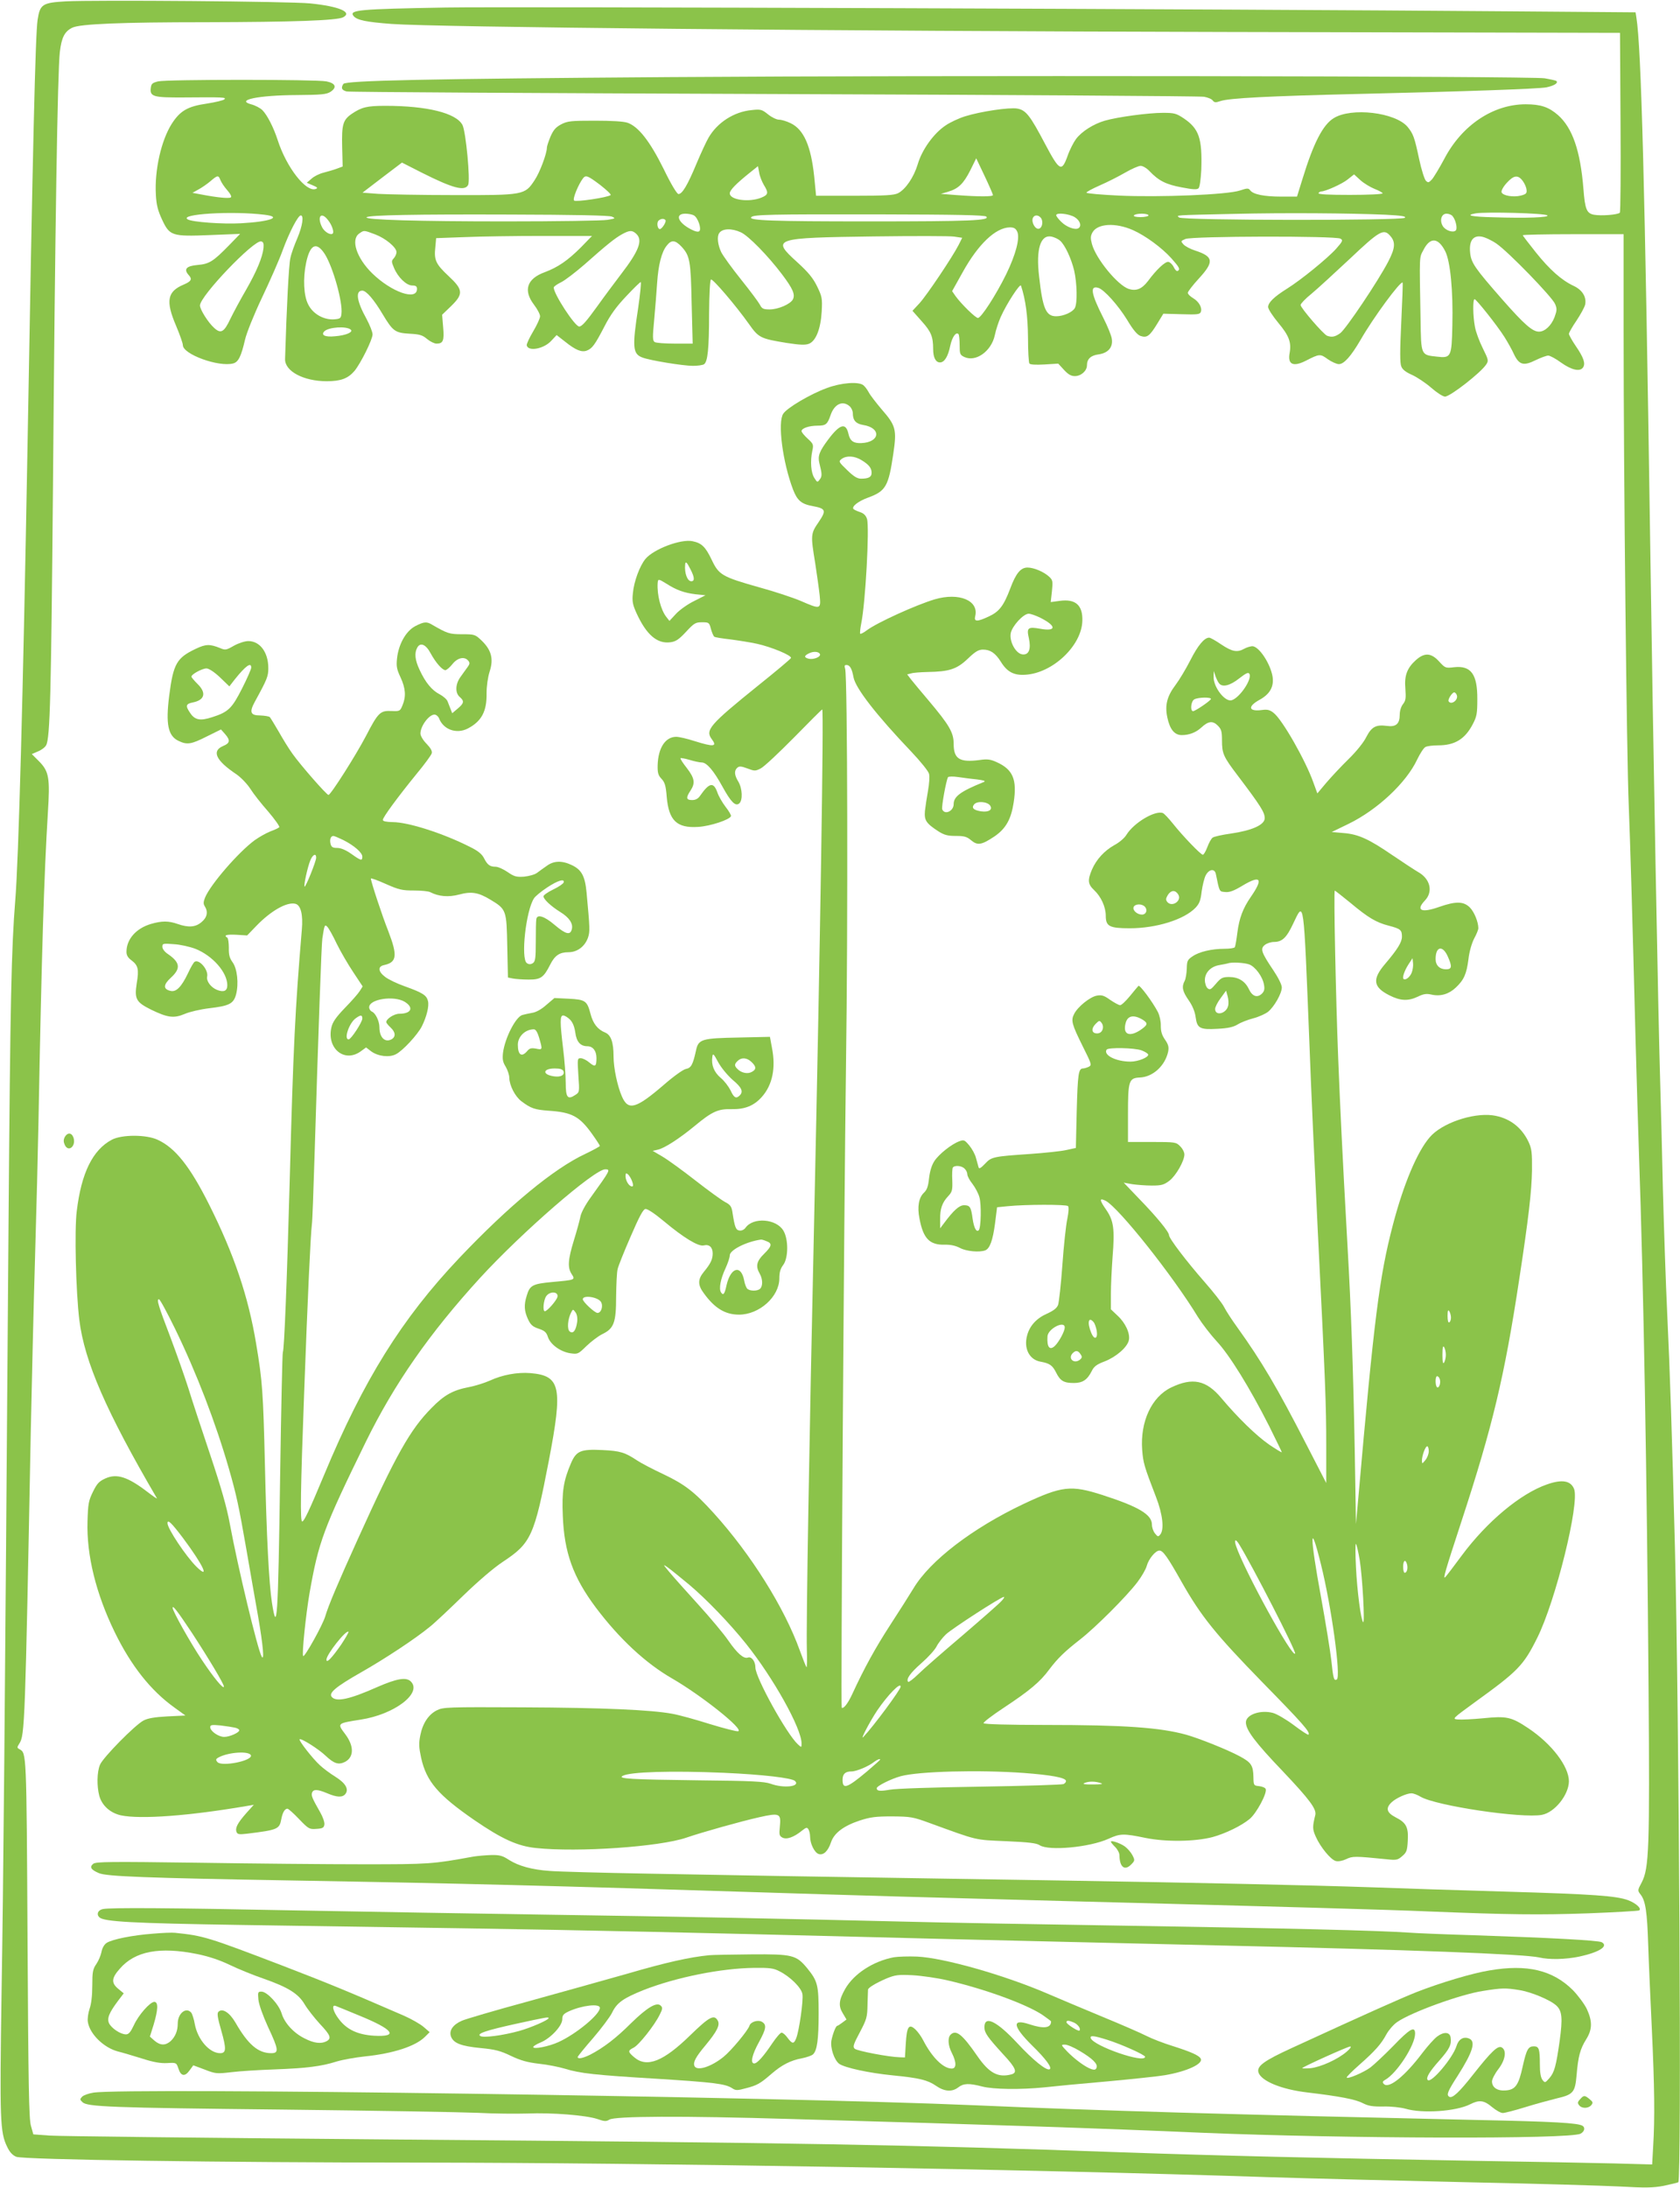 <?xml version="1.0" standalone="no"?>
<!DOCTYPE svg PUBLIC "-//W3C//DTD SVG 20010904//EN"
 "http://www.w3.org/TR/2001/REC-SVG-20010904/DTD/svg10.dtd">
<svg version="1.0" xmlns="http://www.w3.org/2000/svg"
 width="983pt" height="1280pt" viewBox="0 0 983 1280"
 preserveAspectRatio="xMidYMid meet">
<g transform="translate(0,1280) scale(0.1,-0.1)"
fill="#8bc34a" stroke="none">
<path d="M383 12792 c-135 -8 -149 -17 -163 -108 -13 -88 -28 -718 -60 -2549
-25 -1391 -51 -2366 -71 -2605 -22 -275 -29 -573 -39 -1875 -23 -3080 -30
-3851 -41 -4516 -11 -739 -9 -812 33 -897 14 -30 31 -49 53 -58 41 -17 1194
-34 2355 -34 1340 -1 3577 -39 4965 -85 248 -8 774 -21 1170 -30 396 -8 799
-20 896 -25 144 -8 190 -8 253 4 42 9 81 18 86 21 20 12 5 2733 -20 3725 -16
626 -29 1027 -45 1360 -8 168 -19 492 -25 720 -5 228 -12 496 -15 595 -13 427
-42 1983 -60 3225 -30 2045 -52 2864 -80 3036 l-5 32 -773 6 c-1590 13 -5836
28 -6187 22 -512 -9 -570 -14 -541 -50 20 -24 75 -35 222 -46 249 -19 2573
-42 4881 -47 l2307 -5 3 -522 c2 -286 0 -525 -4 -530 -10 -12 -108 -20 -152
-12 -42 8 -52 32 -61 151 -18 223 -64 357 -149 432 -54 47 -101 63 -189 63
-190 0 -373 -122 -476 -319 -29 -54 -62 -109 -73 -121 -18 -19 -22 -20 -35 -7
-8 8 -26 64 -39 125 -28 132 -35 149 -68 190 -72 85 -329 115 -432 51 -64 -39
-119 -147 -183 -356 l-32 -103 -92 0 c-100 0 -165 13 -182 37 -10 13 -17 13
-59 -1 -72 -25 -471 -41 -709 -30 -103 5 -188 12 -190 17 -1 4 34 23 77 42 44
19 111 53 149 75 38 22 79 40 91 40 12 0 35 -13 51 -30 55 -58 98 -79 189 -96
67 -13 90 -14 99 -5 7 7 13 52 16 108 6 184 -13 240 -103 301 -44 29 -55 32
-122 32 -84 0 -264 -24 -340 -46 -65 -19 -134 -62 -168 -107 -14 -19 -37 -63
-49 -98 -35 -97 -47 -91 -132 69 -88 167 -112 198 -163 207 -47 8 -214 -17
-304 -45 -36 -11 -88 -35 -114 -53 -70 -46 -139 -142 -164 -227 -23 -77 -71
-147 -115 -170 -24 -12 -75 -15 -255 -15 l-225 0 -11 113 c-19 179 -61 274
-137 311 -24 12 -55 21 -69 21 -14 0 -43 14 -64 31 -36 29 -43 31 -97 25 -103
-10 -200 -73 -251 -161 -13 -22 -45 -91 -71 -153 -52 -125 -83 -177 -105 -177
-9 0 -44 58 -87 147 -81 163 -147 247 -211 270 -24 8 -91 12 -192 12 -139 0
-159 -2 -196 -21 -32 -17 -46 -33 -63 -72 -11 -27 -21 -56 -21 -64 0 -35 -42
-147 -72 -191 -57 -87 -63 -88 -472 -87 -193 0 -392 4 -443 7 l-92 7 115 88
116 88 116 -59 c181 -91 251 -110 271 -72 14 26 -13 312 -33 351 -37 70 -207
112 -451 112 -109 0 -139 -8 -197 -47 -52 -36 -59 -63 -56 -194 l3 -114 -35
-13 c-19 -7 -54 -17 -77 -23 -24 -6 -55 -21 -70 -35 l-28 -24 35 -15 c27 -11
31 -16 18 -21 -56 -22 -171 124 -223 285 -24 74 -61 147 -90 176 -12 12 -42
28 -66 34 -92 25 45 53 266 54 147 1 175 4 199 19 39 26 30 50 -24 61 -60 12
-934 12 -985 0 -35 -9 -40 -14 -43 -41 -5 -48 17 -54 191 -53 237 2 252 1 240
-11 -6 -6 -52 -17 -103 -25 -112 -16 -156 -42 -205 -118 -62 -98 -101 -271
-93 -414 3 -61 12 -94 36 -146 45 -96 57 -100 281 -91 l176 7 -65 -67 c-93
-95 -115 -109 -185 -115 -66 -6 -82 -25 -50 -60 21 -23 14 -36 -31 -55 -95
-40 -106 -95 -44 -240 22 -52 40 -103 40 -114 0 -53 208 -129 294 -107 31 8
47 41 70 140 9 39 52 146 99 245 46 97 101 221 121 277 39 106 90 204 106 204
19 0 10 -62 -20 -133 -17 -39 -36 -91 -41 -117 -9 -36 -22 -289 -31 -589 -3
-72 108 -131 244 -131 82 0 124 16 162 60 37 45 106 184 106 214 0 14 -16 54
-35 90 -58 104 -67 166 -25 166 23 0 68 -52 119 -138 60 -100 73 -109 157
-114 59 -3 76 -8 103 -31 18 -15 43 -27 55 -27 39 0 46 17 39 96 l-6 73 52 50
c73 71 72 96 -14 176 -75 70 -86 94 -78 167 l5 55 166 6 c91 4 296 7 456 7
l290 0 -64 -66 c-78 -78 -135 -117 -212 -146 -105 -38 -128 -106 -63 -191 19
-25 35 -55 35 -67 0 -12 -18 -51 -40 -88 -22 -37 -39 -73 -38 -82 8 -38 100
-21 143 26 l32 34 50 -39 c61 -49 96 -63 126 -52 32 12 48 34 103 140 35 69
71 118 128 178 43 46 81 83 85 83 4 0 -3 -69 -15 -152 -35 -228 -32 -268 24
-289 42 -17 239 -49 296 -49 28 0 57 4 65 9 22 14 30 91 30 298 1 111 5 194
11 198 10 6 144 -150 222 -260 57 -81 68 -86 221 -111 77 -12 109 -13 130 -5
41 16 69 87 75 189 4 77 2 87 -27 147 -24 49 -52 83 -117 142 -152 138 -140
142 447 150 234 3 447 3 472 -1 l47 -7 -21 -42 c-37 -72 -186 -294 -229 -341
l-41 -44 54 -61 c55 -61 67 -90 67 -163 0 -49 15 -78 40 -78 26 0 47 34 60 97
11 51 33 83 48 69 4 -4 7 -33 7 -64 0 -52 2 -58 27 -70 67 -32 159 33 179 128
6 30 22 78 34 105 34 77 114 200 119 184 27 -81 40 -179 41 -304 0 -77 4 -145
8 -151 4 -7 35 -9 88 -6 l81 5 34 -37 c24 -26 41 -36 63 -36 37 0 71 31 71 63
0 37 22 58 68 64 57 8 86 43 77 93 -3 19 -25 73 -49 120 -72 142 -81 192 -29
176 34 -11 115 -101 168 -187 35 -59 59 -87 78 -94 38 -13 54 -1 98 71 l36 59
107 -3 c91 -3 107 -1 112 13 10 24 -11 61 -45 81 -17 10 -31 24 -31 31 0 7 29
45 65 84 90 98 86 128 -21 163 -29 9 -60 26 -69 36 -17 19 -17 20 11 32 38 17
879 19 907 2 16 -9 14 -15 -25 -59 -49 -55 -206 -183 -288 -234 -75 -47 -110
-81 -110 -107 0 -12 27 -53 60 -93 62 -74 77 -114 66 -175 -13 -68 20 -84 95
-46 80 41 84 41 128 9 23 -16 52 -29 65 -29 30 0 71 46 127 142 77 134 234
346 246 335 2 -3 -2 -107 -8 -233 -8 -166 -8 -237 0 -257 7 -19 27 -34 63 -50
29 -13 80 -47 112 -75 33 -29 69 -52 81 -52 30 0 210 140 241 188 15 22 13 28
-20 95 -20 40 -41 96 -46 126 -12 63 -13 161 -2 161 10 0 133 -155 174 -220
19 -30 45 -76 57 -103 30 -62 56 -69 128 -33 29 14 62 26 72 26 10 0 44 -18
75 -41 62 -44 111 -55 129 -28 15 23 3 58 -43 125 -22 32 -40 65 -40 71 0 7
20 42 44 77 24 36 47 78 51 94 9 44 -16 86 -68 110 -70 33 -139 94 -220 195
-42 53 -77 98 -77 101 0 3 133 6 295 6 l295 0 0 -577 c0 -833 18 -2488 30
-2763 9 -232 20 -597 40 -1375 6 -220 15 -521 20 -670 26 -726 47 -1903 56
-3120 7 -938 3 -1053 -40 -1136 -25 -47 -25 -47 -6 -72 28 -36 38 -100 44
-297 3 -96 13 -314 21 -485 16 -341 18 -527 8 -689 l-6 -107 -221 6 c-122 3
-482 10 -801 15 -962 17 -1502 30 -2080 50 -1257 45 -1902 56 -4255 75 -1059
9 -1968 19 -2020 23 l-95 7 -14 50 c-12 41 -15 235 -20 1100 -6 1094 -6 1080
-47 1103 -15 8 -15 11 -1 33 32 48 34 108 67 1824 6 292 17 751 25 1020 8 270
17 625 20 790 19 1013 33 1448 55 1810 13 204 7 242 -51 301 l-43 43 37 16
c20 8 41 24 47 36 23 42 29 287 40 1524 12 1502 27 2420 40 2530 10 86 28 121
73 143 44 22 285 32 782 32 506 1 768 10 803 29 56 30 -25 64 -193 81 -116 12
-1265 21 -1432 12z m5427 -1133 c0 -10 -83 -10 -215 0 l-90 7 41 12 c61 18 91
46 131 125 l35 71 49 -103 c27 -57 49 -108 49 -112z m-1341 60 c29 -47 27 -58
-14 -75 -71 -29 -185 -14 -185 25 0 19 38 57 115 119 l50 40 7 -37 c3 -21 16
-53 27 -72z m3574 -24 c26 -10 47 -22 47 -26 0 -5 -86 -9 -191 -9 -124 0 -188
3 -184 10 3 6 10 10 15 10 25 0 123 44 155 70 l38 30 37 -34 c20 -18 58 -41
83 -51z m-6753 51 c5 -13 23 -40 40 -59 19 -22 27 -38 20 -42 -12 -7 -82 0
-170 17 l-54 10 34 19 c19 10 51 32 70 48 43 37 48 38 60 7z m2222 -28 c37
-29 65 -55 61 -59 -16 -14 -204 -42 -214 -32 -10 10 26 96 53 131 16 19 27 15
100 -40z m5399 22 c10 -14 20 -36 21 -50 3 -21 -3 -26 -33 -34 -44 -11 -105
-1 -113 19 -3 9 9 32 31 56 41 45 66 48 94 9z m-7364 -196 c109 -13 32 -41
-137 -50 -105 -6 -288 7 -312 23 -52 31 259 50 449 27z m6561 0 c93 -5 121 -9
112 -18 -17 -17 -1304 -16 -1321 2 -15 14 -42 13 326 21 296 7 678 4 883 -5z
m946 -4 c12 -12 -120 -17 -314 -11 -133 3 -170 12 -105 23 60 10 406 1 419
-12z m-5474 -7 c23 -10 22 -11 -25 -19 -27 -5 -295 -9 -595 -9 -514 0 -829 9
-815 24 13 13 284 18 840 16 377 -1 578 -5 595 -12z m480 7 c23 -12 46 -78 32
-92 -6 -6 -23 -3 -48 10 -78 40 -97 92 -34 92 17 0 40 -4 50 -10z m1711 -7
c23 -23 -91 -28 -686 -28 -568 0 -709 5 -689 25 15 15 109 17 746 16 457 -1
620 -4 629 -13z m517 -3 c31 -19 43 -52 22 -65 -19 -12 -70 7 -100 37 -17 16
-30 34 -30 39 0 17 74 9 108 -11z m432 10 c0 -5 -21 -10 -46 -10 -27 0 -43 4
-39 10 3 6 24 10 46 10 21 0 39 -4 39 -10z m1779 -4 c19 -22 30 -73 19 -84
-15 -15 -58 -1 -75 24 -21 33 -10 74 21 74 13 0 29 -6 35 -14z m-6580 -23 c23
-28 37 -70 28 -79 -12 -12 -48 9 -62 36 -32 63 -6 95 34 43z m4171 13 c16 -20
9 -60 -12 -64 -21 -4 -44 38 -35 62 8 20 31 21 47 2z m-2196 -14 c6 -10 -21
-52 -33 -52 -14 0 -20 37 -8 49 13 13 34 14 41 3z m2735 -58 c74 -33 169 -103
225 -165 47 -53 53 -64 37 -74 -6 -3 -16 7 -23 22 -7 15 -21 29 -31 31 -18 4
-69 -43 -120 -112 -36 -47 -69 -60 -113 -46 -65 22 -192 177 -215 263 -9 34
-8 47 3 67 29 53 135 59 237 14z m-677 -9 c17 -37 -8 -133 -65 -250 -59 -120
-146 -255 -165 -255 -14 0 -97 81 -131 128 l-20 29 62 111 c91 164 192 260
275 262 25 0 35 -6 44 -25z m-1617 -4 c44 -20 158 -136 241 -246 64 -85 78
-118 63 -147 -15 -27 -85 -58 -136 -58 -36 0 -45 4 -57 28 -8 15 -57 81 -110
147 -53 66 -105 138 -116 160 -20 42 -26 91 -12 111 18 28 73 30 127 5z
m-2140 -12 c61 -23 125 -76 125 -104 0 -10 -7 -26 -16 -36 -14 -15 -14 -20 1
-55 23 -56 73 -104 107 -104 21 0 28 -5 28 -20 0 -71 -149 -19 -262 91 -92 90
-127 198 -76 233 28 20 26 20 93 -5z m1527 4 c41 -37 18 -99 -89 -238 -38 -50
-100 -133 -137 -185 -65 -90 -91 -120 -107 -120 -25 0 -149 190 -149 228 0 6
19 19 43 31 23 11 84 58 136 103 134 119 181 156 221 178 44 24 59 24 82 3z
m4411 -11 c34 -37 31 -73 -10 -152 -59 -114 -248 -395 -281 -419 -31 -22 -49
-25 -77 -15 -22 9 -155 163 -155 180 0 7 28 37 63 65 34 28 135 121 225 205
172 163 198 178 235 136z m-1930 -30 c29 -26 65 -104 82 -174 17 -74 20 -191
4 -220 -13 -24 -67 -48 -109 -48 -60 0 -79 44 -100 233 -19 160 8 246 73 233
17 -4 39 -14 50 -24z m2553 -17 c70 -48 326 -312 343 -353 12 -28 11 -38 -3
-77 -19 -50 -57 -85 -91 -85 -38 0 -85 41 -212 185 -164 187 -185 217 -191
277 -7 69 17 102 66 94 20 -3 59 -21 88 -41z m-299 -46 c29 -59 46 -229 41
-432 -4 -186 -7 -193 -92 -183 -92 10 -91 7 -94 217 -7 385 -8 360 17 407 39
77 87 73 128 -9z m-6915 21 c-6 -55 -40 -137 -102 -245 -32 -55 -73 -131 -92
-170 -37 -79 -56 -89 -95 -53 -35 31 -83 108 -83 131 0 55 315 384 358 375 13
-3 16 -12 14 -38z m2445 8 c50 -54 55 -83 60 -335 l6 -233 -104 0 c-57 0 -110
4 -118 9 -13 8 -13 28 -3 133 6 68 14 164 17 213 7 105 26 181 56 218 27 35
49 34 86 -5z m-2086 -45 c48 -77 105 -280 97 -348 -3 -27 -7 -30 -43 -33 -61
-4 -125 32 -152 88 -26 50 -31 151 -12 242 23 110 61 127 110 51z m152 -442
c14 -14 -29 -33 -93 -38 -58 -6 -84 7 -62 29 25 25 132 32 155 9z"/>
<path d="M3920 12349 c-1423 -10 -1898 -20 -1911 -40 -15 -24 -10 -36 19 -44
15 -4 1141 -10 2502 -15 1361 -5 2493 -12 2515 -16 22 -4 45 -13 51 -22 9 -12
17 -13 46 -3 50 17 284 29 789 41 647 15 1068 30 1117 39 44 9 71 25 59 37 -3
3 -34 10 -69 16 -83 13 -3585 18 -5118 7z"/>
<path d="M4838 10530 c-97 -35 -233 -116 -255 -150 -34 -50 -4 -282 57 -443
25 -65 49 -86 118 -98 74 -14 78 -25 32 -93 -47 -68 -47 -76 -20 -241 10 -66
22 -150 26 -187 8 -83 6 -84 -111 -33 -45 19 -153 55 -241 79 -220 62 -238 73
-280 162 -36 75 -58 97 -111 108 -67 15 -227 -45 -276 -103 -34 -41 -68 -133
-74 -202 -5 -47 -1 -66 21 -115 58 -127 121 -181 198 -171 32 4 50 16 92 61
47 51 56 56 93 56 41 0 43 -1 53 -40 6 -21 15 -42 20 -45 5 -3 46 -10 92 -15
46 -6 117 -17 158 -26 82 -18 204 -68 198 -83 -1 -5 -88 -78 -193 -162 -284
-229 -310 -260 -270 -313 33 -44 11 -46 -101 -11 -43 14 -91 25 -107 25 -64 0
-106 -65 -109 -166 -1 -44 3 -59 22 -79 20 -21 26 -41 31 -105 12 -140 59
-185 184 -177 70 4 185 42 192 63 2 5 -12 30 -32 55 -19 25 -41 63 -48 85 -22
61 -47 56 -100 -20 -12 -18 -27 -26 -47 -26 -35 0 -38 13 -10 55 29 44 25 72
-21 132 -23 29 -40 55 -37 58 2 2 26 -2 53 -10 26 -8 58 -15 71 -15 29 0 70
-48 121 -141 50 -91 76 -117 98 -99 22 18 19 88 -5 128 -24 39 -25 65 -5 82
11 9 23 8 58 -5 42 -16 47 -16 78 0 19 9 106 91 195 181 88 90 162 164 165
164 10 0 -12 -1371 -46 -2925 -31 -1394 -48 -2427 -44 -2572 2 -62 1 -109 -2
-105 -4 4 -21 48 -39 97 -90 251 -286 563 -503 803 -113 125 -170 169 -294
228 -62 29 -131 65 -155 81 -71 47 -98 56 -204 61 -126 6 -152 -5 -183 -77
-44 -102 -54 -167 -48 -306 8 -216 60 -360 193 -538 137 -182 291 -326 448
-416 174 -101 422 -299 385 -308 -9 -2 -83 17 -165 42 -82 26 -180 53 -219 60
-122 23 -405 36 -880 38 -435 2 -462 1 -498 -17 -49 -24 -84 -76 -98 -148 -9
-46 -8 -69 5 -130 31 -139 99 -218 312 -365 162 -111 253 -152 360 -163 247
-26 725 7 881 61 90 31 318 95 425 119 120 27 129 23 121 -55 -5 -47 -3 -54
15 -64 25 -13 67 2 115 41 24 19 29 20 37 8 5 -8 10 -28 10 -43 0 -42 26 -94
50 -102 28 -9 55 16 73 70 18 53 74 95 168 126 62 20 93 24 189 24 108 -1 122
-3 220 -39 286 -104 260 -98 447 -106 133 -6 178 -11 197 -24 54 -34 292 -12
402 38 68 31 87 32 217 5 119 -24 289 -22 392 5 76 21 169 66 217 106 40 33
103 151 94 175 -2 7 -20 15 -38 17 -32 3 -33 4 -34 53 -1 68 -13 86 -81 122
-70 38 -238 105 -313 126 -153 42 -361 57 -827 57 -212 0 -354 4 -358 10 -3 5
52 47 122 93 148 98 210 150 262 221 50 66 90 105 181 176 90 70 272 252 335
335 25 33 50 76 55 96 11 40 51 89 74 89 21 0 48 -38 129 -182 115 -203 199
-307 473 -588 238 -243 283 -294 270 -307 -3 -3 -41 22 -86 56 -44 33 -99 65
-121 71 -74 20 -159 -10 -159 -55 0 -45 55 -118 214 -284 160 -169 200 -223
192 -258 -17 -69 -17 -83 3 -127 27 -61 88 -135 117 -142 14 -4 40 1 61 11 37
18 50 18 239 -1 55 -6 63 -4 89 19 25 21 29 32 32 88 5 81 -9 107 -70 138 -54
28 -61 54 -24 89 26 24 87 52 116 52 11 0 35 -9 53 -20 90 -53 593 -128 710
-106 75 14 157 117 158 196 0 87 -100 219 -238 311 -99 66 -126 72 -264 58
-62 -6 -129 -9 -148 -7 -34 3 -33 4 100 101 252 182 284 214 365 377 107 214
249 788 215 871 -20 48 -70 57 -158 26 -156 -54 -352 -218 -499 -416 -47 -64
-90 -120 -96 -126 -16 -16 -2 32 94 325 182 555 252 848 338 1415 55 359 73
518 75 640 1 104 -2 126 -20 165 -42 89 -116 143 -211 156 -119 15 -298 -47
-367 -128 -74 -85 -154 -276 -216 -513 -79 -302 -110 -546 -203 -1605 l-13
-145 -7 420 c-9 481 -21 836 -43 1215 -30 536 -43 812 -54 1090 -14 356 -27
980 -20 980 3 0 43 -32 90 -70 105 -88 152 -116 226 -135 69 -18 77 -25 77
-64 0 -32 -25 -73 -98 -159 -77 -90 -71 -136 24 -184 65 -33 110 -35 167 -8
33 16 50 19 80 12 53 -12 102 3 142 41 48 45 63 80 74 165 5 45 19 93 33 121
14 25 25 53 25 61 0 37 -24 96 -50 122 -37 36 -81 37 -179 3 -104 -37 -139
-21 -84 37 50 52 32 128 -41 168 -22 13 -89 57 -148 97 -137 94 -199 123 -286
130 l-70 6 97 47 c171 83 340 242 403 377 17 35 38 68 48 73 10 6 44 10 75 10
97 0 157 36 203 125 23 44 26 62 26 145 1 146 -37 198 -136 187 -50 -6 -52 -5
-87 33 -46 51 -85 54 -135 10 -53 -47 -70 -92 -63 -169 4 -55 2 -70 -14 -90
-11 -14 -19 -39 -19 -61 0 -55 -22 -74 -77 -66 -63 8 -88 -6 -119 -66 -15 -31
-59 -85 -103 -128 -42 -41 -100 -103 -130 -138 l-53 -63 -23 63 c-45 128 -182
369 -233 408 -21 17 -36 21 -66 17 -80 -11 -89 19 -17 59 61 33 86 77 77 136
-13 77 -80 178 -119 178 -12 -1 -33 -7 -47 -15 -41 -23 -71 -17 -134 25 -32
22 -64 40 -71 40 -28 0 -66 -45 -110 -132 -26 -51 -65 -116 -87 -145 -49 -65
-63 -117 -48 -189 15 -71 42 -104 85 -104 44 0 84 16 115 45 40 37 66 40 95
11 21 -21 25 -34 25 -85 0 -79 7 -96 93 -209 134 -177 157 -214 157 -248 0
-39 -74 -72 -198 -90 -51 -7 -100 -18 -107 -24 -8 -6 -22 -31 -31 -56 -9 -24
-21 -44 -26 -44 -12 0 -117 109 -175 182 -25 31 -51 59 -59 62 -45 17 -169
-56 -213 -127 -11 -19 -43 -46 -70 -60 -59 -33 -106 -84 -132 -144 -26 -62
-24 -85 12 -119 41 -38 69 -99 69 -151 0 -62 22 -73 141 -73 155 0 318 51 384
120 23 24 30 43 36 95 5 35 15 78 24 95 19 36 52 41 59 8 22 -108 20 -103 55
-106 24 -3 51 7 102 38 106 63 122 41 48 -66 -47 -68 -68 -125 -79 -209 -5
-42 -12 -81 -15 -86 -4 -5 -30 -9 -60 -9 -74 0 -148 -17 -187 -44 -30 -20 -33
-27 -34 -72 -1 -27 -6 -59 -12 -71 -19 -35 -14 -61 23 -114 23 -33 37 -68 41
-100 9 -64 24 -73 129 -67 60 3 91 10 116 25 19 12 60 28 91 36 32 8 71 26 87
38 37 30 81 108 81 143 0 16 -21 58 -50 101 -70 104 -77 125 -50 147 12 10 36
18 54 18 48 0 74 25 112 106 65 136 61 164 95 -686 10 -278 33 -773 49 -1100
45 -900 50 -1026 50 -1265 l0 -220 -116 225 c-172 335 -262 487 -404 685 -32
44 -67 98 -78 120 -11 22 -62 87 -113 145 -107 122 -209 256 -209 275 0 19
-72 107 -175 213 l-90 94 50 -9 c28 -4 79 -8 115 -8 56 0 70 4 102 28 39 30
88 116 88 154 0 13 -11 35 -25 48 -23 24 -29 25 -165 25 l-140 0 0 163 c0 195
5 211 69 214 77 3 148 69 166 151 5 26 2 41 -18 70 -19 27 -25 49 -25 82 1 25
-7 60 -17 80 -30 58 -107 162 -114 153 -4 -4 -27 -32 -50 -60 -24 -29 -49 -53
-57 -53 -7 0 -33 14 -58 31 -36 26 -50 30 -78 25 -40 -7 -112 -65 -133 -107
-20 -38 -14 -60 51 -191 51 -102 53 -108 35 -118 -11 -5 -26 -10 -34 -10 -27
0 -31 -33 -37 -250 l-5 -215 -55 -12 c-30 -7 -125 -17 -210 -23 -220 -15 -229
-17 -267 -58 -23 -24 -34 -31 -37 -21 -2 8 -9 32 -15 54 -5 22 -24 56 -40 75
-27 32 -31 34 -58 24 -46 -17 -119 -75 -146 -116 -16 -25 -26 -59 -31 -100 -5
-48 -12 -68 -30 -85 -30 -28 -40 -82 -26 -151 22 -117 59 -155 147 -153 36 1
65 -6 90 -19 37 -20 114 -27 148 -14 27 11 44 59 57 157 l12 95 60 6 c107 11
345 11 355 1 6 -6 4 -35 -4 -75 -8 -36 -21 -158 -29 -271 -8 -113 -20 -218
-25 -232 -7 -19 -27 -34 -64 -51 -62 -27 -102 -71 -117 -127 -21 -76 12 -142
77 -154 55 -10 71 -21 93 -65 24 -48 45 -60 103 -60 51 0 79 18 105 70 13 27
29 39 77 57 66 26 131 82 140 123 9 39 -20 102 -66 144 l-39 37 0 92 c0 51 5
148 10 217 13 160 6 209 -36 271 -42 60 -43 74 -5 55 77 -40 394 -439 541
-681 24 -38 73 -102 109 -141 75 -80 193 -271 307 -496 40 -81 74 -150 74
-153 0 -3 -33 17 -73 44 -77 53 -186 160 -281 273 -88 105 -168 122 -293 62
-115 -55 -182 -200 -170 -365 6 -77 12 -97 81 -276 39 -100 49 -190 25 -219
-12 -15 -15 -14 -31 6 -10 12 -18 35 -18 52 0 58 -76 104 -290 173 -184 59
-236 53 -460 -52 -300 -142 -548 -332 -645 -494 -21 -35 -82 -131 -136 -214
-88 -136 -151 -250 -223 -406 -25 -54 -51 -87 -61 -78 -6 7 13 2875 25 3759
12 823 9 2278 -5 2318 -5 17 -4 22 8 22 20 0 32 -22 41 -72 12 -64 133 -220
338 -435 54 -57 101 -115 104 -130 4 -15 1 -59 -6 -98 -7 -38 -15 -92 -18
-118 -5 -56 7 -73 77 -119 36 -23 56 -28 104 -28 49 0 64 -4 90 -26 37 -31 61
-27 137 24 65 45 96 99 111 197 21 135 -4 194 -100 237 -35 16 -54 19 -100 12
-116 -15 -151 6 -151 95 0 66 -25 109 -149 256 -42 50 -87 103 -100 120 l-23
30 24 6 c12 4 55 7 95 8 126 2 171 16 235 77 45 43 63 54 90 54 42 0 72 -20
104 -71 37 -60 77 -81 145 -76 159 10 328 170 332 315 3 92 -40 130 -133 117
l-52 -7 7 63 c6 59 5 66 -17 86 -30 28 -89 53 -126 53 -40 0 -68 -34 -101
-123 -38 -100 -64 -135 -125 -163 -68 -32 -88 -32 -80 1 23 92 -94 141 -237
99 -110 -33 -337 -136 -397 -181 -18 -14 -36 -23 -39 -20 -2 3 0 29 6 59 25
120 49 561 34 612 -6 20 -19 33 -40 40 -18 6 -35 14 -39 18 -13 14 27 46 85
67 104 38 120 66 148 258 21 141 14 164 -68 258 -33 39 -68 84 -76 100 -9 17
-23 35 -32 42 -29 22 -130 14 -213 -17z m134 -107 c10 -9 18 -27 18 -40 0 -42
18 -62 61 -69 107 -17 99 -101 -11 -106 -46 -2 -66 13 -75 52 -15 70 -50 61
-119 -31 -51 -68 -62 -96 -52 -137 16 -63 17 -78 3 -96 -14 -19 -15 -19 -32 8
-20 30 -25 98 -12 159 8 36 6 41 -27 71 -20 18 -36 38 -36 44 0 17 44 32 94
32 48 0 57 8 75 59 22 68 72 91 113 54z m68 -314 c43 -26 60 -46 60 -75 0 -24
-17 -34 -62 -34 -22 0 -43 13 -81 50 -50 48 -51 51 -33 65 28 21 75 19 116 -6z
m-1000 -639 c24 -46 26 -70 5 -70 -23 0 -41 47 -36 98 2 21 10 14 31 -28z
m-141 -84 c59 -38 105 -54 170 -62 l59 -6 -67 -34 c-37 -18 -85 -52 -106 -75
l-38 -41 -18 23 c-33 42 -55 130 -51 197 2 27 4 27 51 -2z m2189 -200 c95 -48
94 -81 -1 -64 -73 13 -81 6 -67 -55 14 -64 0 -99 -37 -95 -39 4 -78 75 -69
124 8 42 74 114 105 114 12 0 43 -11 69 -24z m-1290 -213 c5 -16 -39 -33 -67
-26 -27 7 -27 17 2 31 27 14 59 11 65 -5z m2335 -170 c19 -25 64 -14 117 28
40 31 54 38 60 28 19 -29 -55 -140 -103 -155 -39 -12 -108 77 -106 138 l1 33
10 -30 c6 -16 15 -36 21 -42z m1391 -69 c11 -28 -33 -61 -48 -36 -6 10 21 52
33 52 5 0 12 -7 15 -16z m-1439 -24 c-9 -14 -92 -70 -104 -70 -18 0 -13 58 7
69 22 13 105 14 97 1z m-1370 -469 c45 -6 55 -10 40 -16 -134 -54 -175 -84
-175 -129 0 -41 -53 -65 -67 -30 -5 14 23 168 34 188 3 4 29 5 57 1 28 -4 78
-11 111 -14z m79 -154 c15 -24 -9 -39 -53 -33 -45 7 -58 20 -41 41 18 21 79
16 94 -8z m1100 -519 c23 -37 -36 -77 -64 -44 -10 13 -9 20 4 42 19 28 43 29
60 2z m-194 -73 c16 -19 6 -45 -18 -45 -28 0 -56 25 -49 44 8 20 50 21 67 1z
m1770 -287 c28 -62 26 -78 -9 -78 -37 0 -61 23 -61 60 0 73 40 83 70 18z
m-210 -98 c-11 -27 -37 -46 -48 -36 -8 8 6 49 30 86 l23 35 3 -29 c2 -15 -2
-41 -8 -56z m-952 49 c36 -12 81 -73 88 -120 5 -26 1 -39 -14 -53 -27 -24 -55
-14 -75 29 -22 46 -61 70 -115 70 -39 0 -48 -5 -77 -39 -29 -34 -35 -38 -49
-27 -9 8 -16 29 -16 48 0 44 35 80 86 88 22 4 44 8 49 10 22 8 94 4 123 -6z
m-122 -243 c-11 -46 -76 -61 -76 -18 0 11 14 39 32 63 l32 44 9 -32 c5 -17 7
-43 3 -57z m-498 -82 c30 -20 28 -29 -15 -59 -65 -43 -104 -26 -87 39 11 46
48 53 102 20z m-237 -57 c-5 -14 -17 -22 -32 -22 -32 0 -36 28 -8 56 21 21 23
21 35 5 8 -11 10 -26 5 -39z m228 -121 c19 -7 37 -18 39 -24 5 -16 -58 -42
-103 -42 -85 0 -160 38 -140 70 9 14 163 11 204 -4z m-1035 -692 c9 -8 16 -23
16 -33 0 -10 13 -35 30 -56 16 -21 35 -56 41 -79 12 -43 9 -179 -4 -192 -14
-14 -28 13 -36 67 -9 69 -16 79 -50 79 -28 0 -61 -29 -118 -106 l-22 -29 0 52
c-1 62 12 99 47 136 23 25 26 34 24 93 -2 35 0 69 3 74 10 15 52 12 69 -6z
m2846 -871 c0 -12 -4 -25 -10 -28 -6 -4 -10 11 -10 37 0 31 3 39 10 28 5 -8
10 -25 10 -37z m-2091 -27 c7 -8 14 -30 18 -49 8 -49 -14 -58 -32 -13 -25 59
-16 98 14 62z m-169 -31 c0 -23 -35 -87 -59 -109 -30 -27 -46 -5 -42 57 3 45
101 95 101 52z m2230 -160 c0 -16 -5 -37 -10 -45 -7 -11 -10 3 -10 45 0 42 3
56 10 45 5 -8 10 -28 10 -45z m-2136 1 c9 -13 7 -20 -7 -31 -35 -25 -70 10
-40 40 18 18 32 16 47 -9z m2100 -142 c8 -21 -3 -56 -15 -49 -12 8 -12 65 0
65 5 0 12 -7 15 -16z m-64 -423 c0 -16 -9 -39 -20 -52 -19 -23 -19 -23 -20 -3
0 29 20 84 31 84 5 0 9 -13 9 -29z m-631 -661 c62 -249 118 -658 93 -674 -17
-10 -21 5 -32 110 -6 54 -33 220 -60 369 -67 363 -67 462 -1 195z m-480 119
c77 -124 334 -625 329 -641 -12 -35 -299 488 -346 630 -12 36 -3 43 17 11z
m707 -95 c16 -98 31 -373 20 -363 -13 13 -35 180 -42 322 -4 78 -4 139 0 136
4 -4 14 -47 22 -95z m277 -25 c6 -24 -1 -49 -14 -49 -5 0 -9 16 -9 35 0 38 14
47 23 14z m-4201 -118 c101 -85 237 -226 333 -346 160 -200 325 -495 325 -583
0 -25 0 -25 -21 -6 -65 59 -249 391 -249 450 0 36 -23 66 -44 58 -24 -9 -62
24 -114 99 -27 40 -107 135 -177 212 -70 77 -146 162 -169 190 -37 44 -38 47
-11 28 17 -12 74 -58 127 -102z m1827 -97 c-13 -15 -116 -105 -229 -202 -113
-96 -229 -197 -257 -225 -29 -28 -55 -48 -59 -45 -14 15 11 51 77 109 39 34
79 78 89 98 10 20 35 52 55 71 35 33 320 218 339 219 5 1 -1 -11 -15 -25z
m-589 -500 c0 -17 -159 -232 -218 -294 -22 -24 37 89 81 155 63 92 137 168
137 139z m-120 -427 c0 -2 -35 -33 -77 -69 -117 -98 -143 -107 -143 -49 0 34
16 49 51 49 28 -1 102 30 134 56 19 14 35 20 35 13z m-915 -77 c225 -10 399
-30 417 -48 33 -33 -67 -44 -143 -16 -37 13 -107 17 -419 20 -401 5 -476 9
-447 26 43 24 291 31 592 18z m1756 -1 c159 -12 240 -27 246 -45 2 -6 -4 -15
-14 -20 -10 -4 -229 -11 -488 -15 -262 -4 -496 -11 -529 -18 -58 -10 -76 -8
-76 9 0 13 85 55 140 70 106 29 461 38 721 19z m449 -59 c18 -6 5 -8 -45 -8
-48 -1 -64 2 -50 8 25 11 62 11 95 0z"/>
<path d="M2429 9137 c-54 -29 -97 -105 -106 -189 -5 -47 -1 -64 21 -111 29
-63 33 -111 11 -163 -14 -34 -16 -35 -64 -33 -66 3 -78 -8 -149 -145 -59 -113
-207 -346 -220 -346 -11 0 -164 175 -210 240 -22 30 -58 89 -81 130 -24 41
-47 79 -52 85 -5 5 -31 9 -57 10 -57 0 -64 19 -31 80 73 133 79 149 79 197 0
92 -49 158 -117 158 -20 0 -57 -12 -84 -27 -45 -26 -51 -27 -81 -14 -60 24
-83 24 -142 -4 -112 -53 -132 -87 -156 -275 -21 -166 -7 -235 55 -264 50 -24
74 -20 165 26 l83 41 24 -27 c32 -37 29 -53 -12 -70 -68 -29 -42 -85 78 -165
26 -18 62 -55 81 -84 18 -29 66 -90 106 -135 39 -46 68 -87 64 -91 -5 -5 -29
-16 -54 -25 -24 -10 -65 -33 -90 -51 -95 -70 -258 -258 -290 -335 -10 -25 -11
-37 -2 -51 21 -33 14 -66 -19 -93 -35 -30 -76 -33 -139 -11 -54 19 -93 19
-158 0 -86 -26 -142 -89 -142 -163 0 -20 9 -35 30 -50 38 -29 44 -52 30 -134
-14 -92 -4 -110 84 -154 97 -47 133 -52 197 -25 27 12 92 27 142 33 118 14
143 26 158 80 17 64 7 152 -20 189 -18 25 -23 44 -22 85 0 29 -4 56 -9 59 -23
14 -6 20 53 17 l63 -4 55 57 c85 88 179 141 228 128 31 -8 45 -64 37 -152 -39
-465 -50 -679 -71 -1471 -16 -587 -32 -987 -40 -1000 -3 -4 -10 -333 -16 -731
-12 -832 -18 -925 -48 -733 -17 114 -31 371 -41 809 -10 420 -15 490 -51 703
-46 279 -130 526 -276 817 -112 223 -198 331 -301 378 -67 31 -209 31 -268 0
-112 -60 -178 -194 -205 -418 -14 -110 -5 -471 15 -635 30 -245 158 -538 454
-1044 3 -6 -21 11 -54 36 -116 89 -180 110 -247 80 -37 -17 -49 -29 -73 -78
-26 -53 -29 -71 -32 -174 -6 -196 49 -421 159 -647 96 -197 211 -342 349 -441
l65 -47 -105 -5 c-75 -4 -115 -11 -140 -24 -51 -27 -237 -216 -255 -259 -18
-43 -19 -125 -4 -182 16 -57 64 -100 127 -114 115 -24 399 -3 737 55 l40 7
-44 -49 c-51 -58 -66 -86 -57 -110 5 -14 15 -16 64 -10 177 22 187 26 198 85
7 38 20 61 36 61 5 0 36 -27 68 -61 56 -58 60 -60 102 -57 36 2 44 7 46 26 2
12 -9 44 -24 70 -48 84 -54 99 -48 116 8 21 32 20 89 -4 56 -24 88 -25 105 -5
23 28 3 64 -58 102 -31 19 -72 50 -90 67 -43 39 -126 146 -119 152 8 8 110
-56 152 -96 50 -47 76 -55 114 -36 53 28 53 93 1 162 -48 64 -49 63 90 85 197
30 362 155 294 223 -27 27 -81 18 -198 -33 -162 -72 -239 -88 -265 -57 -19 23
22 58 169 142 141 80 320 198 405 268 28 22 115 104 195 182 89 86 179 163
232 198 165 109 184 149 269 590 83 433 70 499 -108 514 -76 6 -164 -10 -237
-44 -30 -13 -85 -31 -123 -38 -93 -18 -144 -46 -218 -122 -125 -126 -207 -272
-430 -764 -120 -265 -174 -393 -192 -455 -15 -51 -121 -241 -129 -232 -9 8 16
245 37 367 53 301 80 376 329 885 167 340 372 635 670 961 245 267 668 634
731 634 33 0 30 -5 -83 -162 -33 -45 -58 -92 -62 -115 -4 -21 -21 -83 -38
-138 -35 -114 -38 -160 -13 -198 22 -34 21 -34 -113 -46 -116 -11 -132 -19
-150 -80 -17 -54 -15 -89 7 -137 16 -34 27 -44 62 -56 36 -12 46 -21 55 -49
15 -44 73 -86 131 -95 44 -6 46 -5 94 42 27 26 68 57 91 69 70 33 83 67 83
220 1 72 4 144 9 162 4 18 38 103 76 190 50 116 73 159 86 161 12 2 55 -27
109 -72 116 -97 202 -149 233 -141 32 8 52 -11 52 -47 0 -34 -12 -60 -52 -108
-36 -44 -36 -77 1 -126 63 -87 125 -124 205 -124 119 0 236 105 236 212 0 35
6 57 23 79 30 41 31 149 1 200 -41 70 -177 81 -222 17 -8 -11 -23 -18 -35 -16
-22 3 -28 19 -42 111 -5 30 -13 41 -43 56 -20 11 -98 67 -172 125 -74 58 -161
121 -193 140 l-58 34 30 7 c38 8 125 64 216 139 101 84 137 100 214 98 79 -2
133 20 179 72 62 70 82 169 59 286 l-12 65 -180 -4 c-221 -4 -239 -9 -253 -78
-18 -81 -28 -100 -59 -106 -16 -3 -73 -44 -128 -92 -164 -141 -209 -154 -246
-69 -26 59 -49 166 -49 234 0 83 -15 126 -49 140 -44 18 -71 52 -86 110 -20
76 -30 83 -128 88 l-83 4 -47 -40 c-29 -26 -61 -44 -85 -47 -20 -4 -45 -9 -55
-12 -39 -10 -103 -135 -114 -222 -4 -37 -1 -54 16 -81 11 -19 21 -48 21 -65 1
-45 34 -109 71 -137 56 -42 78 -49 157 -55 138 -9 182 -32 257 -137 25 -35 45
-66 45 -69 0 -3 -38 -24 -84 -46 -185 -86 -448 -303 -740 -611 -335 -354 -558
-711 -789 -1266 -88 -211 -118 -274 -129 -274 -12 0 -10 177 12 764 20 544 37
911 45 976 3 19 9 193 15 385 23 752 41 1252 46 1285 12 80 14 84 29 69 8 -8
33 -52 55 -99 23 -47 67 -122 97 -167 l55 -83 -17 -27 c-10 -16 -49 -60 -88
-100 -52 -54 -71 -82 -78 -113 -28 -122 75 -208 170 -141 l33 24 30 -23 c40
-29 105 -37 144 -17 40 20 127 114 152 163 28 56 44 119 36 149 -8 33 -31 48
-134 85 -46 16 -98 41 -117 56 -41 31 -44 61 -5 69 74 16 79 55 24 198 -37 93
-102 291 -102 308 0 4 39 -10 88 -32 77 -34 96 -38 164 -38 42 0 85 -4 96 -10
48 -25 106 -30 167 -14 74 20 114 13 185 -30 93 -56 94 -61 98 -272 l4 -183
30 -6 c17 -3 58 -6 93 -6 69 0 86 12 124 87 27 54 55 73 107 73 52 0 97 34
115 87 11 35 11 48 -9 263 -9 95 -29 132 -85 159 -58 28 -106 27 -148 -4 -19
-13 -45 -32 -57 -41 -13 -10 -47 -19 -75 -22 -45 -3 -58 0 -97 27 -25 17 -56
31 -70 31 -34 0 -48 11 -68 50 -12 24 -35 43 -82 66 -158 80 -362 145 -452
145 -39 1 -58 5 -58 13 0 15 85 131 199 271 45 54 84 108 87 118 4 13 -5 30
-30 56 -20 20 -36 47 -36 60 0 44 50 111 82 111 10 0 22 -10 27 -22 25 -66
102 -93 167 -60 81 42 113 100 111 207 0 42 7 92 18 127 24 74 10 126 -47 181
-38 36 -41 37 -114 37 -75 0 -86 4 -178 57 -30 18 -47 16 -97 -10z m91 -159
c30 -55 68 -98 86 -98 7 0 26 16 41 35 30 38 71 47 93 20 10 -12 9 -19 -4 -37
-9 -13 -28 -38 -41 -57 -31 -42 -33 -94 -5 -118 28 -24 25 -37 -12 -68 l-32
-27 -9 23 c-5 13 -13 34 -18 46 -4 12 -26 31 -47 42 -45 23 -83 69 -117 143
-27 57 -31 98 -14 129 18 34 51 20 79 -33z m-1050 -83 c0 -9 -24 -64 -54 -123
-59 -116 -80 -137 -174 -167 -70 -23 -102 -17 -129 24 -29 42 -26 54 15 62 71
14 81 57 27 109 -19 19 -35 38 -35 42 0 14 63 48 88 48 14 0 45 -20 79 -52
l55 -53 31 40 c64 80 97 104 97 70z m539 -1009 c65 -33 111 -74 111 -97 0 -26
-8 -24 -64 16 -33 23 -61 35 -83 35 -26 0 -34 5 -39 24 -6 26 1 46 17 46 5 0
31 -11 58 -24z m-159 -103 c0 -21 -62 -175 -68 -169 -6 6 18 116 34 154 14 34
34 43 34 15z m1448 -145 c-2 -7 -29 -26 -61 -41 -31 -15 -57 -33 -57 -40 0
-17 44 -58 97 -91 54 -33 77 -68 69 -101 -9 -37 -35 -31 -101 25 -61 52 -103
64 -107 33 -2 -10 -3 -69 -3 -132 0 -97 -3 -115 -17 -125 -13 -8 -23 -8 -35 0
-37 24 -6 308 42 380 8 12 42 40 77 63 62 41 103 53 96 29z m-2155 -388 c101
-40 187 -138 187 -213 0 -34 -21 -43 -61 -27 -36 15 -62 51 -57 77 9 39 -46
104 -73 87 -6 -3 -24 -34 -40 -69 -38 -79 -69 -110 -102 -101 -43 10 -42 36 3
77 59 54 54 89 -17 138 -20 13 -33 31 -33 43 0 19 4 20 68 15 37 -2 93 -15
125 -27z m1225 -310 c55 -34 39 -70 -32 -70 -30 0 -76 -30 -76 -49 0 -4 11
-18 25 -31 30 -28 32 -55 5 -70 -38 -20 -70 12 -70 71 0 36 -23 84 -45 92 -8
4 -15 15 -15 25 0 48 145 70 208 32z m-248 -98 c0 -21 -66 -122 -80 -122 -30
0 3 97 42 124 29 21 38 20 38 -2z m1215 -6 c16 -16 26 -41 31 -75 7 -55 30
-81 71 -81 32 0 53 -27 53 -69 0 -50 -7 -55 -42 -26 -16 14 -39 25 -50 25 -20
0 -20 -4 -14 -99 7 -99 7 -100 -18 -116 -45 -30 -56 -15 -56 73 0 43 -7 132
-15 197 -19 157 -19 195 0 195 9 0 27 -11 40 -24z m-180 -108 c20 -69 20 -70
-19 -62 -28 5 -38 2 -52 -15 -32 -37 -54 -22 -54 38 0 47 42 89 92 90 12 1 22
-14 33 -51z m1131 -244 c54 -45 65 -69 42 -92 -21 -21 -34 -13 -53 29 -11 22
-36 56 -58 74 -40 34 -56 76 -49 124 3 22 8 17 34 -32 18 -33 54 -76 84 -103z
m111 104 c29 -27 29 -44 2 -58 -24 -14 -61 -6 -83 16 -20 19 -20 29 0 48 22
22 54 20 81 -6z m-1100 -54 c8 -23 -16 -36 -56 -30 -70 10 -66 46 5 46 32 0
46 -5 51 -16z m402 -645 c7 -20 7 -29 -1 -29 -17 0 -37 32 -38 59 0 19 3 21
14 12 8 -7 19 -25 25 -42z m785 -349 c36 -13 33 -29 -14 -75 -43 -42 -50 -72
-25 -115 18 -31 19 -72 3 -88 -16 -16 -63 -15 -77 1 -6 8 -14 29 -17 48 -18
93 -79 76 -103 -29 -11 -52 -19 -62 -32 -42 -14 21 -3 79 26 141 14 30 25 64
25 76 0 31 97 80 182 92 4 1 18 -3 32 -9z m-1222 -325 c-4 -21 -60 -85 -74
-85 -14 0 -8 65 8 88 21 30 71 28 66 -3z m254 -30 c15 -24 2 -65 -20 -65 -16
0 -86 65 -86 80 0 26 87 14 106 -15z m-2492 -157 c127 -261 238 -551 315 -818
45 -157 57 -213 102 -470 22 -129 54 -309 70 -400 28 -164 37 -260 20 -230
-24 43 -138 517 -186 775 -18 99 -52 217 -115 405 -49 146 -107 321 -128 390
-22 69 -69 202 -104 295 -73 191 -83 225 -68 225 6 0 48 -78 94 -172z m2353
39 c-7 -50 -24 -72 -44 -55 -16 13 -11 73 9 111 10 20 11 20 25 1 9 -12 13
-33 10 -57z m-2306 -1264 c117 -157 160 -247 79 -168 -61 60 -170 223 -170
255 0 25 23 3 91 -87z m53 -556 c95 -145 186 -297 186 -312 0 -21 -59 50 -130
157 -68 102 -170 284 -170 303 0 18 29 -20 114 -148z m873 -66 c-55 -79 -87
-113 -87 -89 0 30 115 176 129 163 2 -3 -17 -36 -42 -74z m-622 -487 c14 -3
25 -10 25 -15 0 -14 -57 -39 -88 -39 -34 0 -82 34 -82 57 0 13 9 15 60 10 33
-4 72 -10 85 -13z m93 -162 c10 -32 -172 -68 -196 -39 -11 13 -10 18 9 28 57
30 178 38 187 11z"/>
<path d="M379 6149 c-8 -16 -8 -28 0 -46 22 -47 69 -5 50 45 -11 28 -35 28
-50 1z"/>
<path d="M6500 2027 c0 -4 11 -17 25 -31 14 -14 25 -35 25 -48 1 -69 30 -93
68 -55 23 23 23 26 8 55 -9 17 -28 39 -44 51 -28 20 -82 38 -82 28z"/>
<path d="M2770 1940 c-240 -44 -258 -45 -645 -45 -209 0 -645 4 -970 9 -511 7
-593 6 -609 -6 -24 -19 -14 -35 33 -55 44 -19 267 -28 1136 -43 990 -17 1529
-31 2760 -70 595 -19 959 -29 1745 -50 1276 -33 1915 -51 2140 -61 476 -19
644 -21 932 -11 159 6 293 14 299 17 16 11 -18 42 -65 60 -69 25 -200 35 -716
50 -272 8 -621 19 -775 25 -374 13 -1029 27 -1825 40 -1596 25 -1935 31 -2410
40 -278 5 -540 12 -583 16 -104 7 -182 29 -238 64 -38 25 -55 30 -105 29 -32
-1 -79 -5 -104 -9z"/>
<path d="M602 1633 c-29 -6 -39 -30 -21 -48 27 -26 187 -35 829 -45 355 -5
953 -14 1330 -20 644 -10 1422 -27 2310 -50 494 -13 1482 -36 2090 -50 1112
-25 1775 -50 1865 -70 60 -14 155 -12 236 5 116 25 173 61 131 84 -20 11 -302
26 -752 41 -168 5 -336 12 -375 15 -163 12 -730 26 -1620 40 -522 8 -1132 19
-1355 25 -654 16 -1296 29 -2060 40 -393 6 -1059 17 -1480 25 -746 15 -1081
17 -1128 8z"/>
<path d="M895 1489 c-120 -9 -239 -33 -271 -54 -14 -9 -26 -30 -30 -52 -4 -20
-17 -52 -30 -71 -21 -30 -24 -47 -24 -127 0 -59 -6 -108 -16 -136 -8 -24 -13
-58 -10 -76 11 -71 93 -151 176 -173 25 -6 88 -25 140 -41 68 -22 109 -29 148
-27 54 3 54 3 66 -32 14 -45 38 -49 65 -11 l22 30 67 -25 c64 -25 71 -25 157
-15 50 6 162 13 250 16 189 7 276 18 364 46 36 11 110 24 166 30 165 17 296
59 352 115 l27 27 -36 31 c-20 17 -71 46 -114 65 -334 145 -436 187 -719 296
-429 164 -455 172 -620 189 -16 2 -75 0 -130 -5z m258 -119 c68 -14 132 -35
192 -64 50 -24 138 -60 197 -80 145 -51 204 -88 241 -151 16 -27 56 -78 88
-113 63 -67 70 -85 40 -102 -32 -17 -74 -12 -128 16 -64 31 -118 90 -135 146
-15 52 -85 128 -118 128 -21 0 -22 -3 -18 -47 3 -29 26 -93 56 -159 63 -134
65 -154 19 -154 -77 0 -136 51 -210 180 -34 58 -76 85 -99 62 -9 -9 -5 -35 17
-111 30 -106 29 -131 -7 -131 -62 0 -131 79 -148 169 -5 30 -15 60 -21 68 -30
35 -79 -4 -79 -64 0 -42 -14 -76 -41 -102 -30 -27 -61 -27 -95 2 l-27 24 22
70 c26 87 28 133 4 133 -25 0 -93 -77 -120 -137 -19 -40 -30 -53 -46 -53 -32
0 -85 36 -99 65 -13 29 0 61 54 133 l32 42 -34 28 c-40 34 -37 62 11 116 89
103 233 130 452 86z m949 -360 c201 -82 233 -126 87 -118 -96 6 -160 36 -206
97 -35 45 -45 88 -18 77 8 -3 70 -28 137 -56z"/>
<path d="M4150 1363 c-114 -11 -253 -42 -479 -108 -141 -40 -407 -114 -591
-165 -184 -50 -354 -100 -377 -110 -53 -23 -77 -58 -64 -93 15 -39 60 -56 173
-67 85 -8 116 -16 178 -46 57 -27 96 -38 165 -46 50 -5 117 -19 151 -29 86
-27 175 -37 542 -59 331 -21 396 -29 436 -55 21 -14 30 -14 81 0 65 17 82 26
150 85 59 51 111 78 177 90 29 6 59 16 66 24 23 23 32 86 32 239 0 166 -6 189
-67 264 -64 77 -85 83 -328 81 -115 -1 -226 -3 -245 -5z m411 -94 c62 -31 128
-96 134 -133 7 -34 -19 -215 -36 -258 -14 -36 -23 -35 -51 2 -12 17 -27 30
-35 30 -7 0 -31 -28 -54 -62 -51 -76 -88 -118 -106 -118 -24 0 -13 51 28 125
42 77 46 101 18 118 -23 14 -67 1 -74 -23 -9 -28 -107 -146 -152 -182 -73 -59
-157 -85 -170 -52 -8 22 8 52 65 120 67 81 86 118 72 144 -21 39 -50 23 -161
-85 -158 -154 -254 -192 -328 -129 -38 32 -38 39 -4 56 30 14 123 131 153 193
17 33 18 42 6 53 -23 23 -79 -10 -174 -103 -88 -88 -162 -144 -239 -184 -43
-21 -73 -27 -73 -13 1 4 41 54 90 110 49 57 99 124 111 148 28 59 65 85 184
133 191 75 456 128 648 130 91 1 114 -2 148 -20z m-1051 -214 c0 -38 -137
-152 -242 -200 -57 -26 -148 -44 -148 -29 0 5 20 17 44 27 58 24 126 97 126
135 0 24 7 32 39 47 78 35 181 47 181 20z m-300 -60 c0 -11 -104 -56 -172 -75
-98 -27 -208 -41 -227 -30 -25 14 32 33 214 73 170 37 185 40 185 32z"/>
<path d="M5230 1351 c-121 -23 -233 -96 -284 -184 -38 -66 -41 -101 -15 -143
l22 -37 -24 -18 c-13 -10 -27 -19 -30 -19 -8 0 -26 -45 -34 -85 -8 -43 16
-115 45 -137 32 -23 173 -54 315 -68 153 -15 203 -27 252 -61 49 -34 94 -37
130 -9 31 24 63 25 140 5 66 -17 224 -19 363 -5 52 6 219 22 370 35 151 14
302 30 335 36 131 22 229 68 210 98 -10 18 -57 39 -161 72 -55 17 -125 44
-156 60 -31 16 -148 67 -260 113 -112 46 -257 108 -323 136 -252 108 -604 208
-759 215 -50 2 -111 0 -136 -4z m314 -135 c220 -51 457 -138 554 -201 28 -20
52 -37 52 -39 0 -40 -43 -45 -130 -16 -101 33 -94 -13 18 -124 82 -80 119
-131 104 -140 -18 -11 -98 54 -189 152 -121 130 -193 165 -193 94 0 -33 17
-57 112 -161 72 -77 83 -105 46 -115 -79 -21 -131 8 -200 108 -87 126 -124
156 -156 124 -18 -18 -15 -64 8 -108 27 -53 27 -90 -1 -90 -50 0 -116 66 -167
165 -11 22 -32 51 -46 64 -38 35 -50 17 -56 -82 l-5 -82 -30 1 c-61 1 -250 37
-264 50 -12 11 -8 25 30 96 40 76 44 89 45 163 1 44 3 83 3 87 2 12 46 38 108
65 52 21 68 23 153 19 52 -3 144 -16 204 -30z m740 -247 c24 -11 42 -37 32
-47 -7 -6 -76 38 -76 49 0 12 14 11 44 -2z m192 -100 c84 -26 224 -89 224
-100 0 -42 -302 63 -318 109 -5 17 17 15 94 -9z m-160 -65 c76 -45 109 -77
100 -99 -4 -12 -12 -14 -28 -9 -34 10 -98 57 -143 103 -38 40 -38 41 -14 41
14 0 52 -16 85 -36z"/>
<path d="M8715 1274 c-99 -16 -284 -71 -425 -126 -93 -37 -282 -121 -732 -328
-161 -74 -204 -105 -195 -141 14 -51 133 -101 288 -119 186 -22 280 -40 322
-62 34 -17 57 -21 121 -20 46 1 101 -5 130 -13 98 -29 295 -16 378 26 53 27
81 24 128 -16 23 -19 51 -35 63 -35 11 0 70 15 131 34 61 19 143 41 183 51 99
23 109 35 118 137 9 109 21 153 56 209 36 57 37 105 4 177 -14 29 -51 79 -82
111 -118 117 -268 153 -488 115z m175 -115 c70 -11 182 -58 217 -91 33 -31 37
-73 19 -205 -21 -149 -31 -186 -61 -220 -24 -27 -25 -28 -40 -9 -10 14 -15 43
-15 92 0 88 -5 104 -35 104 -33 0 -43 -18 -65 -116 -24 -111 -43 -138 -100
-142 -48 -4 -80 17 -80 53 0 12 16 44 36 70 42 54 51 110 22 128 -23 15 -61
-22 -170 -160 -80 -102 -120 -139 -138 -128 -18 11 -10 31 50 124 89 140 107
201 65 217 -33 13 -61 -5 -73 -45 -22 -70 -148 -219 -168 -198 -12 12 9 48 67
113 61 69 73 94 67 135 -4 33 -39 36 -78 7 -18 -13 -56 -56 -86 -95 -103 -137
-198 -214 -227 -183 -9 9 -8 15 8 24 69 39 175 203 175 270 0 47 -30 30 -129
-73 -53 -54 -113 -110 -133 -125 -41 -30 -138 -71 -138 -58 0 5 33 38 74 74
92 81 128 122 158 178 13 24 41 57 63 72 82 57 370 162 502 182 111 18 133 18
213 5z m-1010 -360 c-53 -46 -154 -91 -213 -97 -28 -2 -50 -2 -47 1 11 11 266
126 280 126 9 0 1 -12 -20 -30z"/>
<path d="M546 559 c-27 -4 -56 -15 -65 -23 -14 -15 -14 -18 1 -32 27 -28 159
-33 1173 -44 534 -6 1047 -15 1140 -19 94 -5 224 -6 290 -4 145 6 342 -10 410
-32 42 -15 52 -15 70 -4 31 21 425 23 1060 4 1195 -34 1798 -54 2420 -81 828
-34 2142 -38 2203 -5 23 12 29 35 12 46 -27 17 -170 25 -609 34 -1473 33
-2206 54 -2941 86 -1165 51 -4979 105 -5164 74z"/>
<path d="M9245 520 c-15 -16 -15 -22 -5 -35 16 -20 54 -19 71 1 11 14 10 19
-10 35 -29 24 -34 24 -56 -1z"/>
</g>
</svg>
